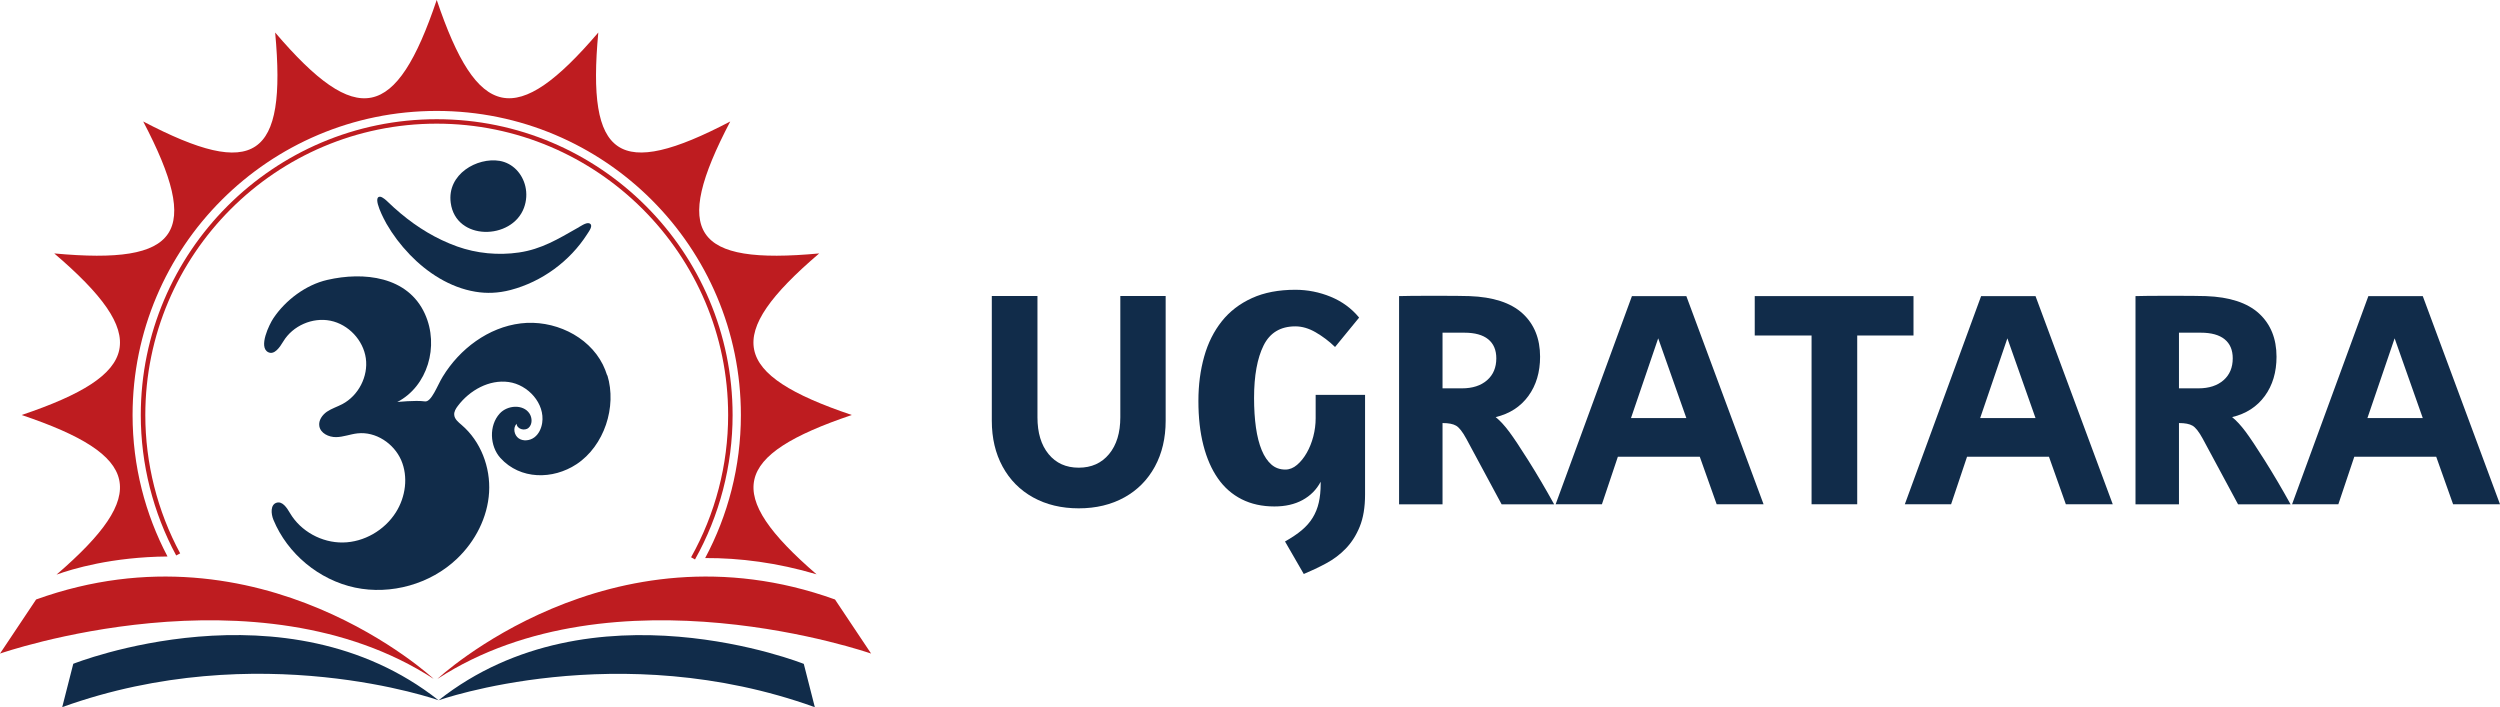 <?xml version="1.0" encoding="UTF-8"?>
<svg id="Layer_2" data-name="Layer 2" xmlns="http://www.w3.org/2000/svg" viewBox="0 0 319.82 90.47">
  <defs>
    <style>
      .cls-1 {
        fill: #112c4a;
      }

      .cls-2 {
        fill: #be1c20;
      }
    </style>
  </defs>
  <g id="Layer_1-2" data-name="Layer 1">
    <g>
      <path class="cls-1" d="m132.16,63.63c-1.68-.93-2.98-2.25-3.9-3.94-.92-1.69-1.38-3.64-1.38-5.86v-15.96h5.84v15.52c0,1.97.47,3.54,1.42,4.7.95,1.16,2.23,1.74,3.86,1.74s2.92-.58,3.88-1.74c.96-1.16,1.44-2.73,1.44-4.7v-15.52h5.8v15.96c0,2.21-.46,4.17-1.38,5.86-.92,1.69-2.22,3.01-3.9,3.94-1.68.93-3.63,1.4-5.84,1.4s-4.16-.47-5.84-1.4Z"/>
      <path class="cls-1" d="m164.39,69.27c.85-.48,1.57-.96,2.14-1.44.57-.48,1.04-1.01,1.4-1.6.36-.59.62-1.23.78-1.94.16-.71.24-1.5.24-2.38v-.28c-.53,1.01-1.31,1.79-2.32,2.34-1.01.55-2.21.82-3.6.82-1.57,0-2.97-.31-4.18-.92-1.21-.61-2.23-1.5-3.04-2.66-.81-1.16-1.43-2.57-1.86-4.24s-.64-3.55-.64-5.66.25-3.95.74-5.7c.49-1.75,1.25-3.25,2.26-4.52,1.01-1.27,2.3-2.25,3.86-2.96,1.56-.71,3.41-1.06,5.54-1.06,1.57,0,3.08.3,4.54.9,1.45.6,2.66,1.49,3.62,2.66l-3.08,3.76c-.77-.75-1.6-1.37-2.48-1.88-.88-.51-1.75-.76-2.6-.76-1.89,0-3.25.81-4.06,2.44-.81,1.63-1.22,3.87-1.22,6.72,0,1.39.08,2.65.24,3.78.16,1.13.41,2.1.74,2.9.33.8.75,1.41,1.24,1.84.49.43,1.09.64,1.78.64.53,0,1.03-.2,1.5-.6.47-.4.88-.91,1.24-1.54.36-.63.64-1.33.84-2.1.2-.77.3-1.55.3-2.32v-3h6.32v12.76c0,1.63-.23,2.99-.68,4.1-.45,1.11-1.05,2.04-1.78,2.8-.73.76-1.57,1.39-2.52,1.9-.95.51-1.9.96-2.86,1.36l-2.4-4.16Z"/>
      <path class="cls-1" d="m178.98,37.88c.8-.03,2.29-.04,4.48-.04s3.72.01,4.52.04c3.04.11,5.3.85,6.8,2.22,1.49,1.37,2.24,3.22,2.24,5.54,0,1.97-.5,3.65-1.5,5.02-1,1.37-2.39,2.27-4.18,2.7.56.45,1.13,1.07,1.72,1.86.59.79,1.4,2.01,2.44,3.66,1.09,1.73,2.2,3.61,3.32,5.64h-6.72l-4.52-8.4c-.48-.88-.91-1.43-1.3-1.66-.39-.23-.97-.34-1.74-.34v10.4h-5.56v-26.63Zm8.04,11.8c1.36,0,2.43-.35,3.22-1.04.79-.69,1.18-1.63,1.18-2.8,0-1.07-.35-1.88-1.04-2.44-.69-.56-1.71-.84-3.04-.84h-2.8v7.12h2.48Z"/>
      <path class="cls-1" d="m208.77,37.88h6.96l9.88,26.63h-6l-2.16-6.08h-10.48l-2.04,6.08h-5.92l9.76-26.63Zm6.96,15.6l-3.6-10.2-3.48,10.2h7.08Z"/>
      <path class="cls-1" d="m231.76,42.92h-7.28v-5.04h20.31v5.04h-7.2v21.59h-5.84v-21.59Z"/>
      <path class="cls-1" d="m253.44,37.88h6.96l9.88,26.63h-6l-2.16-6.08h-10.48l-2.04,6.08h-5.92l9.76-26.63Zm6.96,15.6l-3.6-10.2-3.48,10.2h7.08Z"/>
      <path class="cls-1" d="m273.19,37.88c.8-.03,2.29-.04,4.48-.04s3.72.01,4.52.04c3.04.11,5.3.85,6.8,2.22,1.49,1.37,2.24,3.22,2.24,5.54,0,1.97-.5,3.65-1.5,5.02-1,1.37-2.39,2.27-4.18,2.7.56.45,1.13,1.07,1.72,1.86.59.79,1.4,2.01,2.44,3.66,1.09,1.73,2.2,3.61,3.32,5.64h-6.72l-4.52-8.4c-.48-.88-.91-1.43-1.3-1.66-.39-.23-.97-.34-1.74-.34v10.4h-5.56v-26.63Zm8.04,11.8c1.36,0,2.43-.35,3.22-1.04.79-.69,1.18-1.63,1.18-2.8,0-1.07-.35-1.88-1.04-2.44s-1.71-.84-3.04-.84h-2.8v7.12h2.48Z"/>
      <path class="cls-1" d="m302.98,37.88h6.96l9.88,26.63h-6l-2.16-6.08h-10.48l-2.04,6.08h-5.92l9.76-26.63Zm6.96,15.6l-3.6-10.2-3.48,10.2h7.08Z"/>
    </g>
    <g>
      <path class="cls-2" d="m16.96,53.1c0-21.49,17.42-38.91,38.91-38.91s38.91,17.42,38.91,38.91c0,6.61-1.66,12.84-4.57,18.29,4.43-.02,9.21.59,14.25,2.08-11.95-10.31-10.77-15.22,4.51-20.38-15.43-5.2-16.49-10.16-4.17-20.67-16.13,1.5-18.88-2.56-11.38-16.88-14.32,7.5-18.38,4.74-16.88-11.38-10.51,12.31-15.47,11.26-20.67-4.17-5.2,15.43-10.16,16.49-20.67,4.17,1.5,16.13-2.56,18.88-16.88,11.38,7.5,14.32,4.74,18.38-11.38,16.88,12.31,10.51,11.26,15.47-4.17,20.67,15.31,5.16,16.46,10.08,4.46,20.42,1.99-.72,7.06-2.26,14.2-2.32-2.85-5.41-4.47-11.56-4.47-18.1Z"/>
      <path class="cls-2" d="m88.91,71.57l-.5-.28c3.1-5.54,4.74-11.82,4.74-18.19,0-20.55-16.72-37.28-37.28-37.28S18.59,32.55,18.59,53.1c0,6.17,1.54,12.28,4.46,17.69l-.51.27c-2.96-5.49-4.53-11.7-4.53-17.96,0-20.87,16.98-37.85,37.86-37.85s37.85,16.98,37.85,37.85c0,6.46-1.66,12.85-4.81,18.47Z"/>
      <g>
        <path class="cls-1" d="m77.67,48.02c-.15-.47-.33-.94-.55-1.38-1.87-3.73-6.36-5.77-10.5-5.27-4.14.5-7.82,3.26-9.99,6.83-.68,1.11-1.44,3.27-2.27,3.15-1.26-.17-3.54.08-3.54.08,3.86-1.99,5.41-7.14,3.54-11.27-2.18-4.82-7.83-5.43-12.5-4.35-2.74.63-5.34,2.59-6.89,4.91-.5.75-1.96,3.7-.65,4.34.79.38,1.47-.63,1.92-1.38,1.21-2.01,3.74-3.12,6.04-2.65,2.3.47,4.19,2.48,4.52,4.8.33,2.32-.94,4.78-3.01,5.87-.65.34-1.36.56-1.97.97-.6.42-1.09,1.11-.97,1.84.15.92,1.21,1.42,2.14,1.41.93-.01,1.82-.38,2.75-.48,2.32-.26,4.64,1.28,5.58,3.42.93,2.14.57,4.72-.68,6.69-1.45,2.29-4.07,3.81-6.77,3.85-2.71.04-5.4-1.43-6.77-3.76-.4-.68-.96-1.55-1.71-1.33-.81.24-.73,1.41-.41,2.19,1.8,4.35,5.83,7.69,10.44,8.67,4.6.97,9.65-.45,13.05-3.7,2.33-2.22,3.91-5.28,4.1-8.49.19-3.21-1.07-6.53-3.52-8.62-.41-.35-.9-.74-.94-1.28-.04-.42.2-.81.46-1.15,1.51-2.01,4.01-3.4,6.5-3.06,2.49.34,4.67,2.76,4.29,5.24-.11.71-.43,1.41-1,1.84-.57.43-1.42.53-2,.13-.59-.41-.77-1.35-.27-1.87.03.67,1.02.97,1.53.52.5-.44.48-1.28.11-1.84-.81-1.21-2.82-1.07-3.8.01-1.41,1.54-1.27,4.18.08,5.68,2.54,2.81,6.72,2.8,9.75.8,3.55-2.35,5.17-7.35,3.94-11.37Z"/>
        <path class="cls-1" d="m52.39,32.54c2.26,2.35,5.17,4.24,8.43,4.78,1.42.24,2.92.19,4.49-.22,4-1.05,7.58-3.66,9.81-7.15.27-.42.83-1.15.27-1.38-.4-.16-1.2.43-1.52.6-2.46,1.4-4.6,2.71-7.48,3.13-2.65.39-5.42.12-7.91-.77-2.67-.96-5.07-2.42-7.24-4.24-.57-.47-1.11-.97-1.64-1.48-.19-.19-.68-.62-.95-.64-1.15-.08.59,3.1.79,3.45.82,1.42,1.81,2.73,2.95,3.91Z"/>
        <path class="cls-1" d="m67.03,26.59c.34-.92.38-1.87.18-2.74-.38-1.64-1.61-2.98-3.29-3.27-2.86-.48-6.75,1.68-6.26,5.36.64,4.91,7.83,4.8,9.37.65Z"/>
      </g>
      <path class="cls-1" d="m102.83,84.93s-27.12-10.83-46.73,4.66c0,0,23.01-8.18,48.14.88l-1.41-5.53Z"/>
      <path class="cls-1" d="m9.37,84.93l-1.41,5.53c25.13-9.05,48.14-.88,48.14-.88-19.61-15.48-46.73-4.66-46.73-4.66Z"/>
      <path class="cls-2" d="m55.48,86.85s-22.02-20.55-50.86-10.16l-4.62,6.92s32.85-11.47,55.48,3.24Z"/>
      <path class="cls-2" d="m55.96,86.85s22.02-20.55,50.86-10.16l4.62,6.92s-32.85-11.47-55.48,3.24Z"/>
    </g>
  </g>
</svg>